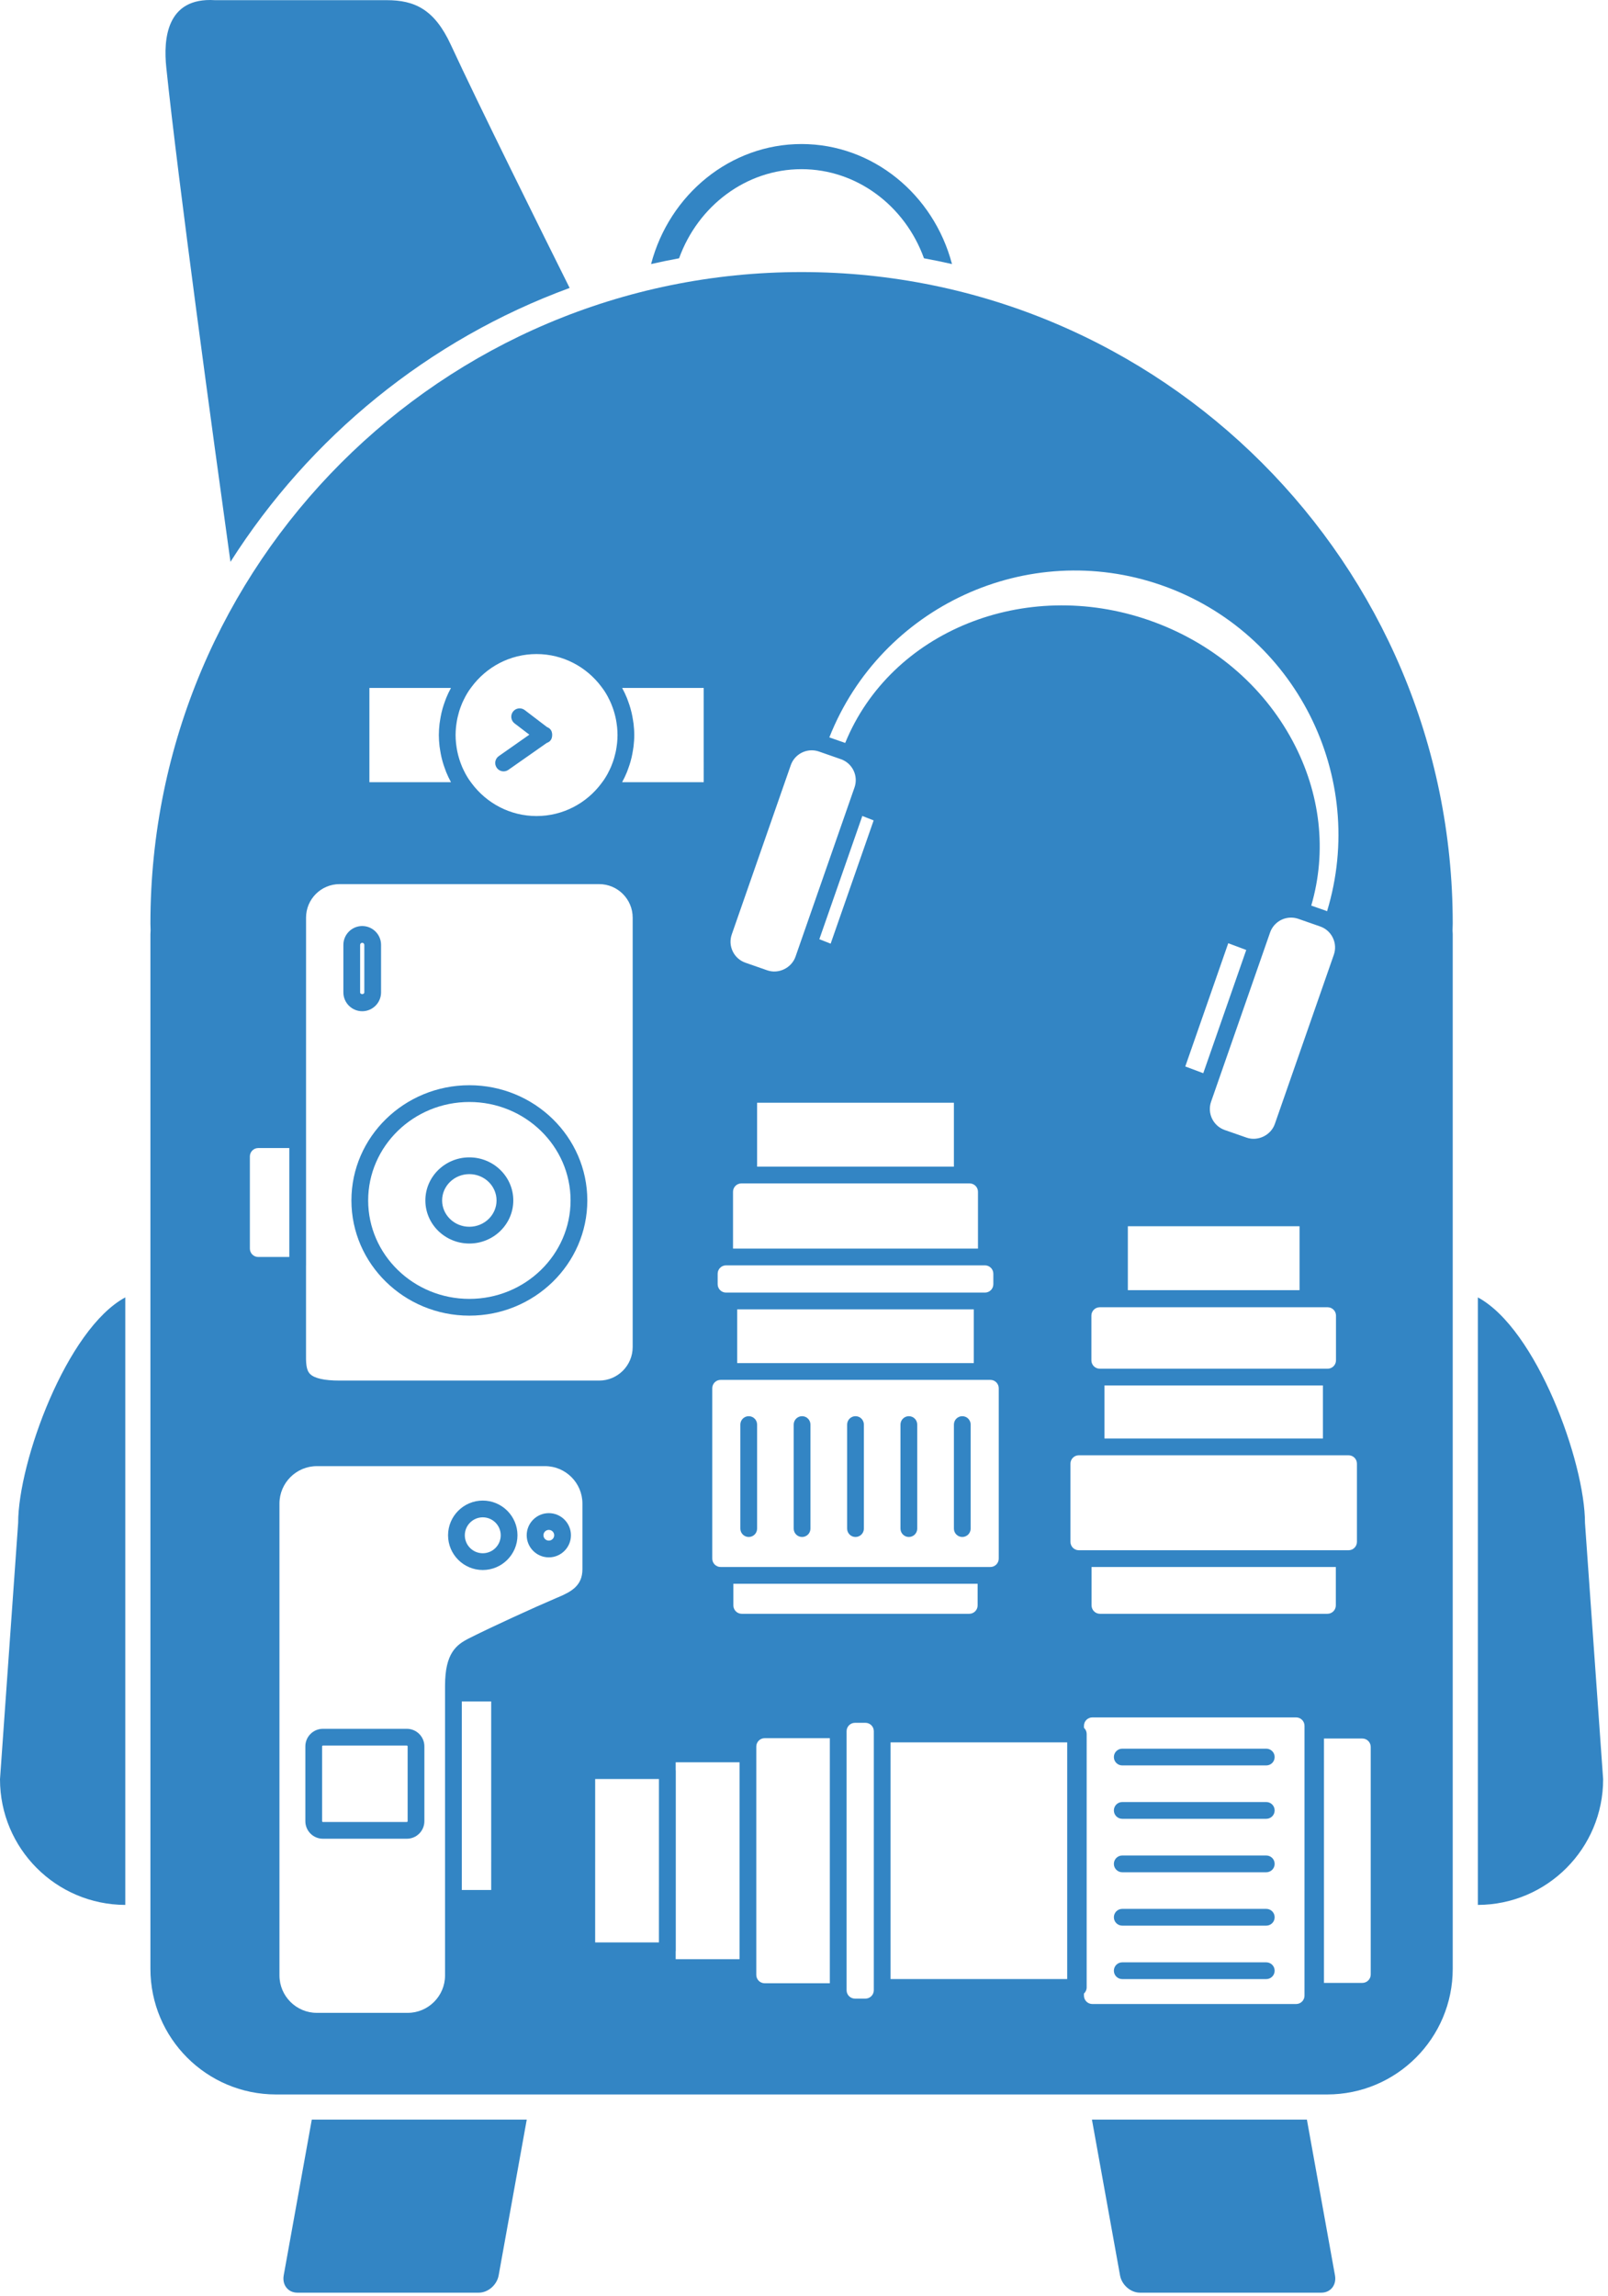 <svg width="192" height="274" viewBox="0 0 192 274" version="1.1" xmlns="http://www.w3.org/2000/svg" xmlns:xlink="http://www.w3.org/1999/xlink">
<title>Page 1</title>
<desc>Created using Figma</desc>
<g id="Canvas" transform="translate(5143 -7973)">
<g id="Page 1">
<g id="Fill 1">
<use xlink:href="#path0_fill" transform="translate(-5125.04 8005.47)" fill="#3385C4"/>
</g>
<g id="Fill 3">
<use xlink:href="#path1_fill" transform="translate(-5101.04 8102.52)" fill="#3385C4"/>
</g>
<g id="Fill 5">
<use xlink:href="#path2_fill" transform="translate(-5092.21 8111.13)" fill="#3385C4"/>
</g>
<g id="Fill 7">
<use xlink:href="#path3_fill" transform="translate(-5102 8083.52)" fill="#3385C4"/>
</g>
<g id="Fill 9">
<use xlink:href="#path4_fill" transform="translate(-5054.6 8142.02)" fill="#3385C4"/>
</g>
<g id="Fill 11">
<use xlink:href="#path4_fill" transform="translate(-5048.23 8142.02)" fill="#3385C4"/>
</g>
<g id="Fill 13">
<use xlink:href="#path4_fill" transform="translate(-5041.85 8142.02)" fill="#3385C4"/>
</g>
<g id="Fill 15">
<use xlink:href="#path4_fill" transform="translate(-5035.48 8142.02)" fill="#3385C4"/>
</g>
<g id="Fill 17">
<use xlink:href="#path4_fill" transform="translate(-5029.1 8142.02)" fill="#3385C4"/>
</g>
<g id="Fill 19">
<use xlink:href="#path5_fill" transform="translate(-5010 8207.2)" fill="#3385C4"/>
</g>
<g id="Fill 21">
<use xlink:href="#path5_fill" transform="translate(-5010 8200.82)" fill="#3385C4"/>
</g>
<g id="Fill 23">
<use xlink:href="#path5_fill" transform="translate(-5010 8194.45)" fill="#3385C4"/>
</g>
<g id="Fill 25">
<use xlink:href="#path5_fill" transform="translate(-5010 8188.07)" fill="#3385C4"/>
</g>
<g id="Fill 27">
<use xlink:href="#path5_fill" transform="translate(-5010 8181.7)" fill="#3385C4"/>
</g>
<g id="Fill 29">
<use xlink:href="#path6_fill" transform="translate(-5089.5 8152.09)" fill="#3385C4"/>
</g>
<g id="Fill 31">
<use xlink:href="#path7_fill" transform="translate(-5080.11 8153.59)" fill="#3385C4"/>
</g>
<g id="Fill 33">
<use xlink:href="#path8_fill" transform="translate(-5106.54 8179.33)" fill="#3385C4"/>
</g>
<g id="Fill 35">
<use xlink:href="#path9_fill" transform="translate(-5083.87 8057.54)" fill="#3385C4"/>
</g>
<g id="Group 39">
<mask id="mask0_outline" mask-type="alpha">
<g id="Clip 38">
<use xlink:href="#path10_fill" transform="translate(-5019.47 7973)" fill="#FFFFFF"/>
</g>
</mask>
<g id="Fill 37" mask="url(#mask0_outline)">
<use xlink:href="#path11_fill" transform="translate(-5019.47 7973)" fill="#3385C4"/>
</g>
</g>
<g id="Fill 40">
<use xlink:href="#path12_fill" transform="translate(-5123.24 7973)" fill="#3385C4"/>
</g>
<g id="Fill 42">
<use xlink:href="#path13_fill" transform="translate(-5143 8127.84)" fill="#3385C4"/>
</g>
<g id="Fill 44">
<use xlink:href="#path14_fill" transform="translate(-4966.54 8127.84)" fill="#3385C4"/>
</g>
<g id="Fill 46">
<use xlink:href="#path15_fill" transform="translate(-5012.62 8225.97)" fill="#3385C4"/>
</g>
<g id="Fill 48">
<use xlink:href="#path16_fill" transform="translate(-5109.16 8225.97)" fill="#3385C4"/>
</g>
<g id="Fill 50">
<use xlink:href="#path17_fill" transform="translate(-5065.26 7990.19)" fill="#3385C4"/>
</g>
</g>
</g>
<defs>
<path id="path0_fill" fill-rule="evenodd" d="M 120.734 37.378C 136.734 42.961 145.38 60.22 140.494 76.288C 140.437 76.266 140.388 76.232 140.331 76.213L 138.607 75.611C 140.497 69.145 139.73 62.221 136.385 55.968C 132.809 49.283 126.732 44.169 119.273 41.566C 104.355 36.364 88.381 42.916 82.959 56.198L 81.065 55.537C 87.24 39.926 104.741 31.797 120.734 37.378ZM 83.956 59.486C 84.263 60.124 84.304 60.844 84.07 61.514L 77.027 81.704C 76.558 83.048 75.014 83.813 73.648 83.335L 71.046 82.427C 70.377 82.193 69.838 81.714 69.531 81.076C 69.222 80.438 69.182 79.718 69.416 79.049L 76.459 58.858C 76.83 57.794 77.837 57.078 78.963 57.078C 79.259 57.078 79.553 57.128 79.838 57.228L 82.44 58.136C 83.109 58.368 83.647 58.849 83.956 59.486ZM 141.187 79.453C 141.496 80.092 141.536 80.812 141.302 81.481L 134.259 101.672C 133.792 103.015 132.243 103.777 130.88 103.302L 128.278 102.395C 126.896 101.912 126.165 100.396 126.647 99.015L 127.274 97.219L 127.274 97.218L 133.064 80.621L 133.064 80.62L 133.691 78.823C 134.062 77.76 135.069 77.044 136.196 77.044C 136.493 77.044 136.787 77.095 137.07 77.193L 139.672 78.102C 140.341 78.335 140.88 78.816 141.187 79.453ZM 125.714 95.615L 123.566 94.811L 128.697 80.102L 130.846 80.906L 125.714 95.615ZM 140.126 175.019L 144.709 175.019C 145.26 175.019 145.709 175.467 145.709 176.019L 145.709 203.185C 145.709 203.736 145.26 204.185 144.709 204.185L 140.125 204.185L 140.126 175.019ZM 116.709 121.507L 137.209 121.507L 137.209 113.882L 116.709 113.882L 116.709 121.507ZM 112.376 159.132L 112.376 154.548L 141.542 154.548L 141.542 159.132C 141.542 159.684 141.093 160.132 140.542 160.132L 113.376 160.132C 112.824 160.132 112.376 159.684 112.376 159.132ZM 141 141.215L 143.062 141.215C 143.614 141.215 144.062 141.663 144.062 142.214L 144.062 151.548C 144.062 152.1 143.614 152.548 143.062 152.548L 142.542 152.548L 111.376 152.548L 110.855 152.548C 110.303 152.548 109.855 152.1 109.855 151.548L 109.855 142.214C 109.855 141.663 110.303 141.215 110.855 141.215L 112.918 141.215L 141 141.215ZM 113.918 139.215L 140 139.215L 140 132.882L 113.918 132.882L 113.918 139.215ZM 141.562 124.548L 141.562 129.882C 141.562 130.434 141.114 130.882 140.562 130.882L 113.355 130.882C 112.803 130.882 112.355 130.434 112.355 129.882L 112.355 124.548C 112.355 123.996 112.803 123.548 113.355 123.548L 140.562 123.548C 141.114 123.548 141.562 123.996 141.562 124.548ZM 83.125 189.512L 83.126 174.144C 83.126 173.592 83.574 173.144 84.126 173.144L 85.376 173.144C 85.927 173.144 86.376 173.592 86.376 174.144L 86.375 189.647L 86.375 204.728L 86.375 205.06C 86.375 205.611 85.926 206.06 85.375 206.06L 84.125 206.06C 83.573 206.06 83.125 205.611 83.125 205.06L 83.125 189.512ZM 72.343 189.603L 72.344 176.853L 72.344 175.978C 72.344 175.426 72.793 174.978 73.344 174.978L 81.126 174.978L 81.125 189.619L 81.125 204.228L 73.343 204.228C 72.792 204.228 72.343 203.779 72.343 203.228L 72.343 189.603ZM 62.718 200.41C 62.719 200.391 62.73 200.373 62.73 200.353L 62.731 178.853C 62.731 178.832 62.72 178.815 62.719 178.794L 62.719 177.853L 70.344 177.853L 70.343 189.603L 70.343 201.353L 62.718 201.353L 62.718 200.41ZM 53.106 179.853L 60.719 179.853L 60.718 199.353L 53.105 199.353L 53.106 179.853ZM 81.222 80.154L 79.872 79.623L 85.004 64.913L 86.355 65.445L 81.222 80.154ZM 72.439 106.767L 95.939 106.767L 95.939 99.142L 72.439 99.142L 72.439 106.767ZM 98.814 116.548L 69.564 116.548L 69.564 109.767C 69.564 109.215 70.012 108.767 70.564 108.767L 71.439 108.767L 96.939 108.767L 97.814 108.767C 98.366 108.767 98.814 109.215 98.814 109.767L 98.814 116.548ZM 100.647 120.798C 100.647 121.35 100.199 121.798 99.647 121.798L 99.314 121.798L 69.064 121.798L 68.731 121.798C 68.179 121.798 67.731 121.35 67.731 120.798L 67.731 119.548C 67.731 118.996 68.179 118.548 68.731 118.548L 99.647 118.548C 100.199 118.548 100.647 118.996 100.647 119.548L 100.647 120.798ZM 98.772 156.548L 98.772 159.132C 98.772 159.684 98.324 160.132 97.772 160.132L 70.606 160.132C 70.054 160.132 69.606 159.684 69.606 159.132L 69.606 156.548L 98.772 156.548ZM 70.064 130.215L 98.314 130.215L 98.314 123.798L 70.064 123.798L 70.064 130.215ZM 99.314 132.215L 100.293 132.215C 100.844 132.215 101.293 132.663 101.293 133.215L 101.293 153.548C 101.293 154.1 100.844 154.548 100.293 154.548L 99.772 154.548L 68.606 154.548L 68.086 154.548C 67.534 154.548 67.086 154.1 67.086 153.548L 67.086 133.215C 67.086 132.663 67.534 132.215 68.086 132.215L 69.064 132.215L 99.314 132.215ZM 57.689 53.911C 57.671 53.757 57.642 53.606 57.619 53.453C 57.574 53.165 57.521 52.88 57.456 52.599C 57.416 52.427 57.372 52.257 57.324 52.087C 57.246 51.81 57.155 51.538 57.056 51.27C 57.004 51.126 56.957 50.981 56.898 50.838C 56.732 50.434 56.546 50.038 56.338 49.657C 56.333 49.649 56.33 49.641 56.325 49.632L 66.064 49.632L 66.066 60.882L 56.325 60.882C 56.33 60.873 56.334 60.862 56.338 60.854C 56.546 60.475 56.732 60.081 56.897 59.678C 56.957 59.533 57.005 59.386 57.058 59.239C 57.156 58.973 57.246 58.703 57.324 58.428C 57.372 58.258 57.416 58.086 57.457 57.914C 57.521 57.634 57.574 57.35 57.619 57.062C 57.642 56.908 57.671 56.757 57.689 56.602C 57.74 56.16 57.773 55.713 57.773 55.257C 57.773 54.801 57.74 54.354 57.689 53.911ZM 46.106 45.59C 49.268 45.59 52.072 47.123 53.837 49.478C 53.945 49.621 54.055 49.765 54.154 49.912C 54.308 50.144 54.455 50.381 54.588 50.626C 54.624 50.691 54.652 50.758 54.686 50.822C 54.791 51.024 54.892 51.228 54.983 51.438C 55.015 51.511 55.042 51.586 55.072 51.66C 55.154 51.865 55.232 52.072 55.3 52.284C 55.327 52.365 55.351 52.447 55.375 52.529C 55.436 52.738 55.491 52.949 55.538 53.162C 55.557 53.25 55.577 53.337 55.593 53.425C 55.635 53.643 55.668 53.863 55.695 54.086C 55.705 54.17 55.718 54.253 55.726 54.338C 55.755 54.641 55.773 54.946 55.773 55.257C 55.773 55.567 55.755 55.873 55.726 56.176C 55.718 56.261 55.705 56.344 55.695 56.428C 55.668 56.65 55.635 56.871 55.593 57.089C 55.577 57.177 55.557 57.264 55.538 57.352C 55.49 57.565 55.436 57.776 55.375 57.984C 55.351 58.066 55.327 58.149 55.3 58.229C 55.232 58.441 55.154 58.649 55.071 58.856C 55.042 58.929 55.015 59.003 54.984 59.075C 54.892 59.287 54.789 59.494 54.683 59.698C 54.65 59.761 54.623 59.824 54.589 59.887C 54.455 60.132 54.308 60.37 54.153 60.603C 54.058 60.745 53.951 60.883 53.847 61.022C 52.084 63.384 49.275 64.923 46.106 64.923C 42.937 64.923 40.129 63.384 38.365 61.022C 38.261 60.883 38.154 60.745 38.059 60.603C 37.904 60.37 37.757 60.132 37.623 59.887C 37.589 59.824 37.562 59.761 37.529 59.698C 37.423 59.494 37.32 59.287 37.228 59.075C 37.197 59.003 37.171 58.929 37.141 58.856C 37.058 58.649 36.98 58.441 36.912 58.229C 36.885 58.149 36.861 58.066 36.838 57.984C 36.776 57.776 36.722 57.565 36.674 57.352C 36.655 57.264 36.635 57.177 36.619 57.089C 36.577 56.871 36.545 56.65 36.517 56.428C 36.507 56.344 36.494 56.261 36.486 56.176C 36.457 55.873 36.439 55.567 36.439 55.257C 36.439 54.946 36.457 54.641 36.486 54.338C 36.494 54.253 36.507 54.17 36.517 54.086C 36.545 53.863 36.577 53.643 36.619 53.425C 36.635 53.337 36.655 53.25 36.673 53.163C 36.721 52.948 36.776 52.736 36.838 52.527C 36.862 52.447 36.884 52.366 36.911 52.286C 36.98 52.071 37.059 51.861 37.142 51.654C 37.171 51.583 37.197 51.511 37.228 51.441C 37.322 51.222 37.427 51.01 37.537 50.8C 37.566 50.744 37.591 50.686 37.622 50.63C 37.757 50.382 37.905 50.142 38.061 49.907C 38.149 49.776 38.247 49.65 38.341 49.524C 40.104 47.143 42.923 45.59 46.106 45.59ZM 34.523 56.602C 34.541 56.757 34.57 56.908 34.593 57.062C 34.638 57.35 34.691 57.634 34.755 57.914C 34.796 58.086 34.84 58.258 34.888 58.428C 34.966 58.703 35.056 58.973 35.154 59.238C 35.208 59.385 35.255 59.533 35.315 59.678C 35.481 60.081 35.666 60.475 35.874 60.854C 35.879 60.862 35.882 60.873 35.887 60.882L 26.148 60.882L 26.148 49.632L 35.886 49.632C 35.88 49.643 35.877 49.654 35.871 49.665C 35.664 50.042 35.48 50.433 35.316 50.834C 35.255 50.981 35.207 51.13 35.152 51.278C 35.056 51.543 34.966 51.811 34.888 52.084C 34.84 52.256 34.796 52.427 34.755 52.601C 34.69 52.881 34.638 53.165 34.593 53.452C 34.57 53.606 34.541 53.757 34.523 53.911C 34.472 54.354 34.439 54.801 34.439 55.257C 34.439 55.713 34.472 56.16 34.523 56.602ZM 18.581 103.538L 18.583 77.048C 18.583 74.842 20.377 73.048 22.583 73.048L 53.583 73.048C 55.789 73.048 57.583 74.842 57.583 77.048L 57.583 128.298C 57.583 130.504 55.789 132.298 53.583 132.298L 22.583 132.298C 20.763 132.298 19.578 132.032 19.059 131.508C 18.58 131.024 18.564 130.191 18.579 128.873L 18.58 118.564C 18.58 118.558 18.583 118.554 18.583 118.548L 18.583 103.548C 18.583 103.544 18.581 103.541 18.581 103.538ZM 11.875 105.548C 11.875 104.996 12.323 104.548 12.875 104.548L 16.583 104.548L 16.583 117.548L 12.875 117.548C 12.323 117.548 11.875 117.1 11.875 116.548L 11.875 105.548ZM 48.469 158.25C 45.867 159.354 40.629 161.749 38.029 163.067C 36.528 163.827 35.18 164.831 35.18 168.71L 35.18 169.595L 35.18 194.095L 35.18 203.292C 35.18 205.756 33.176 207.761 30.713 207.761L 19.876 207.761C 17.412 207.761 15.408 205.756 15.408 203.292L 15.408 146.978C 15.408 144.514 17.412 142.51 19.876 142.51L 47.115 142.51C 49.579 142.51 51.583 144.514 51.583 146.978L 51.583 154.814C 51.583 156.784 50.252 157.502 48.644 158.177L 48.469 158.25ZM 37.18 170.595L 40.689 170.595L 40.69 193.095L 37.18 193.095L 37.18 170.595ZM 109.468 175.478L 109.467 203.728L 88.375 203.728L 88.375 189.613L 88.376 175.478L 109.468 175.478ZM 137.801 205.706C 137.801 206.258 137.353 206.706 136.801 206.706L 112.467 206.706C 111.916 206.706 111.467 206.258 111.467 205.706L 111.467 205.455C 111.664 205.273 111.791 205.018 111.791 204.728L 111.792 174.478C 111.792 174.212 111.686 173.958 111.499 173.771C 111.49 173.762 111.477 173.759 111.468 173.75L 111.468 173.499C 111.468 172.947 111.917 172.499 112.468 172.499L 136.802 172.499C 137.354 172.499 137.802 172.947 137.802 173.499L 137.801 205.706ZM 155.5 77.75C 155.5 34.81 120.691 0 77.75 0C 34.81 0 0 34.81 0 77.75C 0 78.029 0.017 78.304 0.021 78.583C 0.017 78.723 0 78.859 0 79L 0 202.499C 0 210.786 6.715 217.499 15 217.499L 140.5 217.499C 148.785 217.499 155.5 210.784 155.5 202.499L 155.5 79C 155.5 78.859 155.482 78.723 155.478 78.583C 155.482 78.304 155.5 78.029 155.5 77.75Z"/>
<path id="path1_fill" fill-rule="evenodd" d="M 14.083 2C 20.746 2 26.167 7.271 26.167 13.75C 26.167 20.229 20.746 25.5 14.083 25.5C 7.421 25.5 2 20.229 2 13.75C 2 7.271 7.421 2 14.083 2ZM 14.083 27.5C 21.849 27.5 28.167 21.332 28.167 13.75C 28.167 6.168 21.849 0 14.083 0C 6.317 0 0 6.168 0 13.75C 0 21.332 6.317 27.5 14.083 27.5Z"/>
<path id="path2_fill" fill-rule="evenodd" d="M 5.249 2C 7.041 2 8.499 3.409 8.499 5.141C 8.499 6.873 7.041 8.282 5.249 8.282C 3.457 8.282 2 6.873 2 5.141C 2 3.409 3.457 2 5.249 2ZM 5.249 10.282C 8.144 10.282 10.499 7.976 10.499 5.141C 10.499 2.306 8.144 0 5.249 0C 2.354 0 0 2.306 0 5.141C 0 7.976 2.354 10.282 5.249 10.282Z"/>
<path id="path3_fill" fill-rule="evenodd" d="M 2 2.25C 2 2.112 2.112 2 2.25 2C 2.388 2 2.5 2.112 2.5 2.25L 2.5 7.918C 2.5 8.193 2 8.193 2 7.918L 2 2.25ZM 2.25 10.168C 3.49 10.168 4.5 9.158 4.5 7.918L 4.5 2.25C 4.5 1.01 3.49 0 2.25 0C 1.01 0 0 1.01 0 2.25L 0 7.918C 0 9.158 1.01 10.168 2.25 10.168Z"/>
<path id="path4_fill" fill-rule="evenodd" d="M 1 14.416C 1.553 14.416 2 13.969 2 13.416L 2 1C 2 0.447 1.553 0 1 0C 0.447 0 0 0.447 0 1L 0 13.416C 0 13.969 0.447 14.416 1 14.416Z"/>
<path id="path5_fill" fill-rule="evenodd" d="M 18.197 0L 1 0C 0.447 0 0 0.447 0 1C 0 1.553 0.447 2 1 2L 18.197 2C 18.75 2 19.197 1.553 19.197 1C 19.197 0.447 18.75 0 18.197 0Z"/>
<path id="path6_fill" fill-rule="evenodd" d="M 4.144 6.287C 2.962 6.287 2 5.325 2 4.143C 2 2.962 2.962 2 4.144 2C 5.326 2 6.288 2.962 6.288 4.143C 6.288 5.325 5.326 6.287 4.144 6.287ZM 4.144 0C 1.859 0 0 1.858 0 4.143C 0 6.429 1.859 8.287 4.144 8.287C 6.429 8.287 8.288 6.429 8.288 4.143C 8.288 1.858 6.429 0 4.144 0Z"/>
<path id="path7_fill" fill-rule="evenodd" d="M 2.641 3.279C 2.287 3.279 2 2.992 2 2.639C 2 2.287 2.287 2 2.641 2C 2.995 2 3.282 2.287 3.282 2.639C 3.282 2.992 2.995 3.279 2.641 3.279ZM 2.641 0C 1.185 0 0 1.184 0 2.639C 0 4.094 1.185 5.279 2.641 5.279C 4.097 5.279 5.282 4.094 5.282 2.639C 5.282 1.184 4.097 0 2.641 0Z"/>
<path id="path8_fill" fill-rule="evenodd" d="M 12.212 11.025C 12.212 11.076 12.169 11.119 12.118 11.119L 2.094 11.119C 2.042 11.119 2 11.077 2 11.025L 2 2.093C 2 2.042 2.042 2 2.094 2L 12.118 2C 12.169 2 12.212 2.043 12.212 2.093L 12.212 11.025ZM 12.118 0L 2.094 0C 0.94 0 0 0.939 0 2.093L 0 11.025C 0 12.179 0.94 13.119 2.094 13.119L 12.118 13.119C 13.273 13.119 14.212 12.179 14.212 11.025L 14.212 2.093C 14.212 0.939 13.273 0 12.118 0Z"/>
<path id="path9_fill" fill-rule="evenodd" d="M 1.001 7.519C 1.199 7.519 1.399 7.46 1.574 7.337L 6.144 4.134C 6.321 4.072 6.487 3.977 6.61 3.816C 6.72 3.672 6.769 3.507 6.791 3.34C 6.8 3.298 6.796 3.256 6.798 3.214C 6.799 3.156 6.805 3.099 6.795 3.042C 6.778 2.877 6.735 2.714 6.634 2.569C 6.519 2.405 6.356 2.302 6.183 2.233L 3.523 0.206C 3.081 -0.132 2.455 -0.044 2.122 0.394C 1.787 0.833 1.871 1.461 2.311 1.795L 4.076 3.141L 0.426 5.701C -0.026 6.017 -0.136 6.641 0.182 7.093C 0.376 7.371 0.686 7.519 1.001 7.519Z"/>
<path id="path10_fill" fill-rule="evenodd" d="M 0 0L 48.278 0L 48.278 67.241L 4.26326e-14 67.241L 4.26326e-14 5.68434e-14L 0 0Z"/>
<path id="path11_fill" fill-rule="evenodd" d="M 40.494 67.242C 42.53 52.588 46.761 21.723 48.184 8.042C 48.527 4.745 48.213 -0.355 42.371 0.02L 21.871 0.02C 18.557 0.02 16.177 1.082 14.204 5.354C 10.97 12.362 3.124 28.148 0 34.413C 16.841 40.611 31.046 52.281 40.494 67.242Z"/>
<path id="path12_fill" fill-rule="evenodd" d="M 7.758 67.054C 17.23 52.147 31.432 40.527 48.256 34.366C 45.115 28.069 37.301 12.344 34.074 5.354C 32.102 1.081 29.721 0.02 26.407 0.02L 5.907 0.02C 0.066 -0.355 -0.249 4.744 0.094 8.041C 1.512 21.665 5.712 52.325 7.758 67.054Z"/>
<path id="path13_fill" fill-rule="evenodd" d="M 14.959 0C 7.947 3.784 2.167 19.657 2.167 26.925L 0 57.509C 0 65.778 6.693 72.484 14.959 72.507L 14.959 0Z"/>
<path id="path14_fill" fill-rule="evenodd" d="M 12.792 26.925C 12.792 19.657 7.012 3.784 0 0L 0 72.507C 8.266 72.485 14.959 65.779 14.959 57.509L 12.792 26.925Z"/>
<path id="path15_fill" fill-rule="evenodd" d="M 25.667 0L 0 0L 3.355 18.592C 3.56 19.732 4.622 20.656 5.727 20.656L 27.394 20.656C 28.498 20.656 29.227 19.732 29.021 18.592L 25.667 0Z"/>
<path id="path16_fill" fill-rule="evenodd" d="M 3.389 0L 0.035 18.592C -0.171 19.732 0.558 20.656 1.662 20.656L 23.329 20.656C 24.434 20.656 25.496 19.732 25.701 18.592L 29.056 0L 3.389 0Z"/>
<path id="path17_fill" fill-rule="evenodd" d="M 3.344 13.637C 5.608 7.373 11.364 3 17.964 3C 24.567 3 30.323 7.373 32.586 13.637C 33.709 13.843 34.824 14.073 35.931 14.325C 33.74 5.996 26.442 0 17.964 0C 9.489 0 2.192 5.996 0 14.324C 1.106 14.073 2.221 13.843 3.344 13.637Z"/>
</defs>
</svg>
